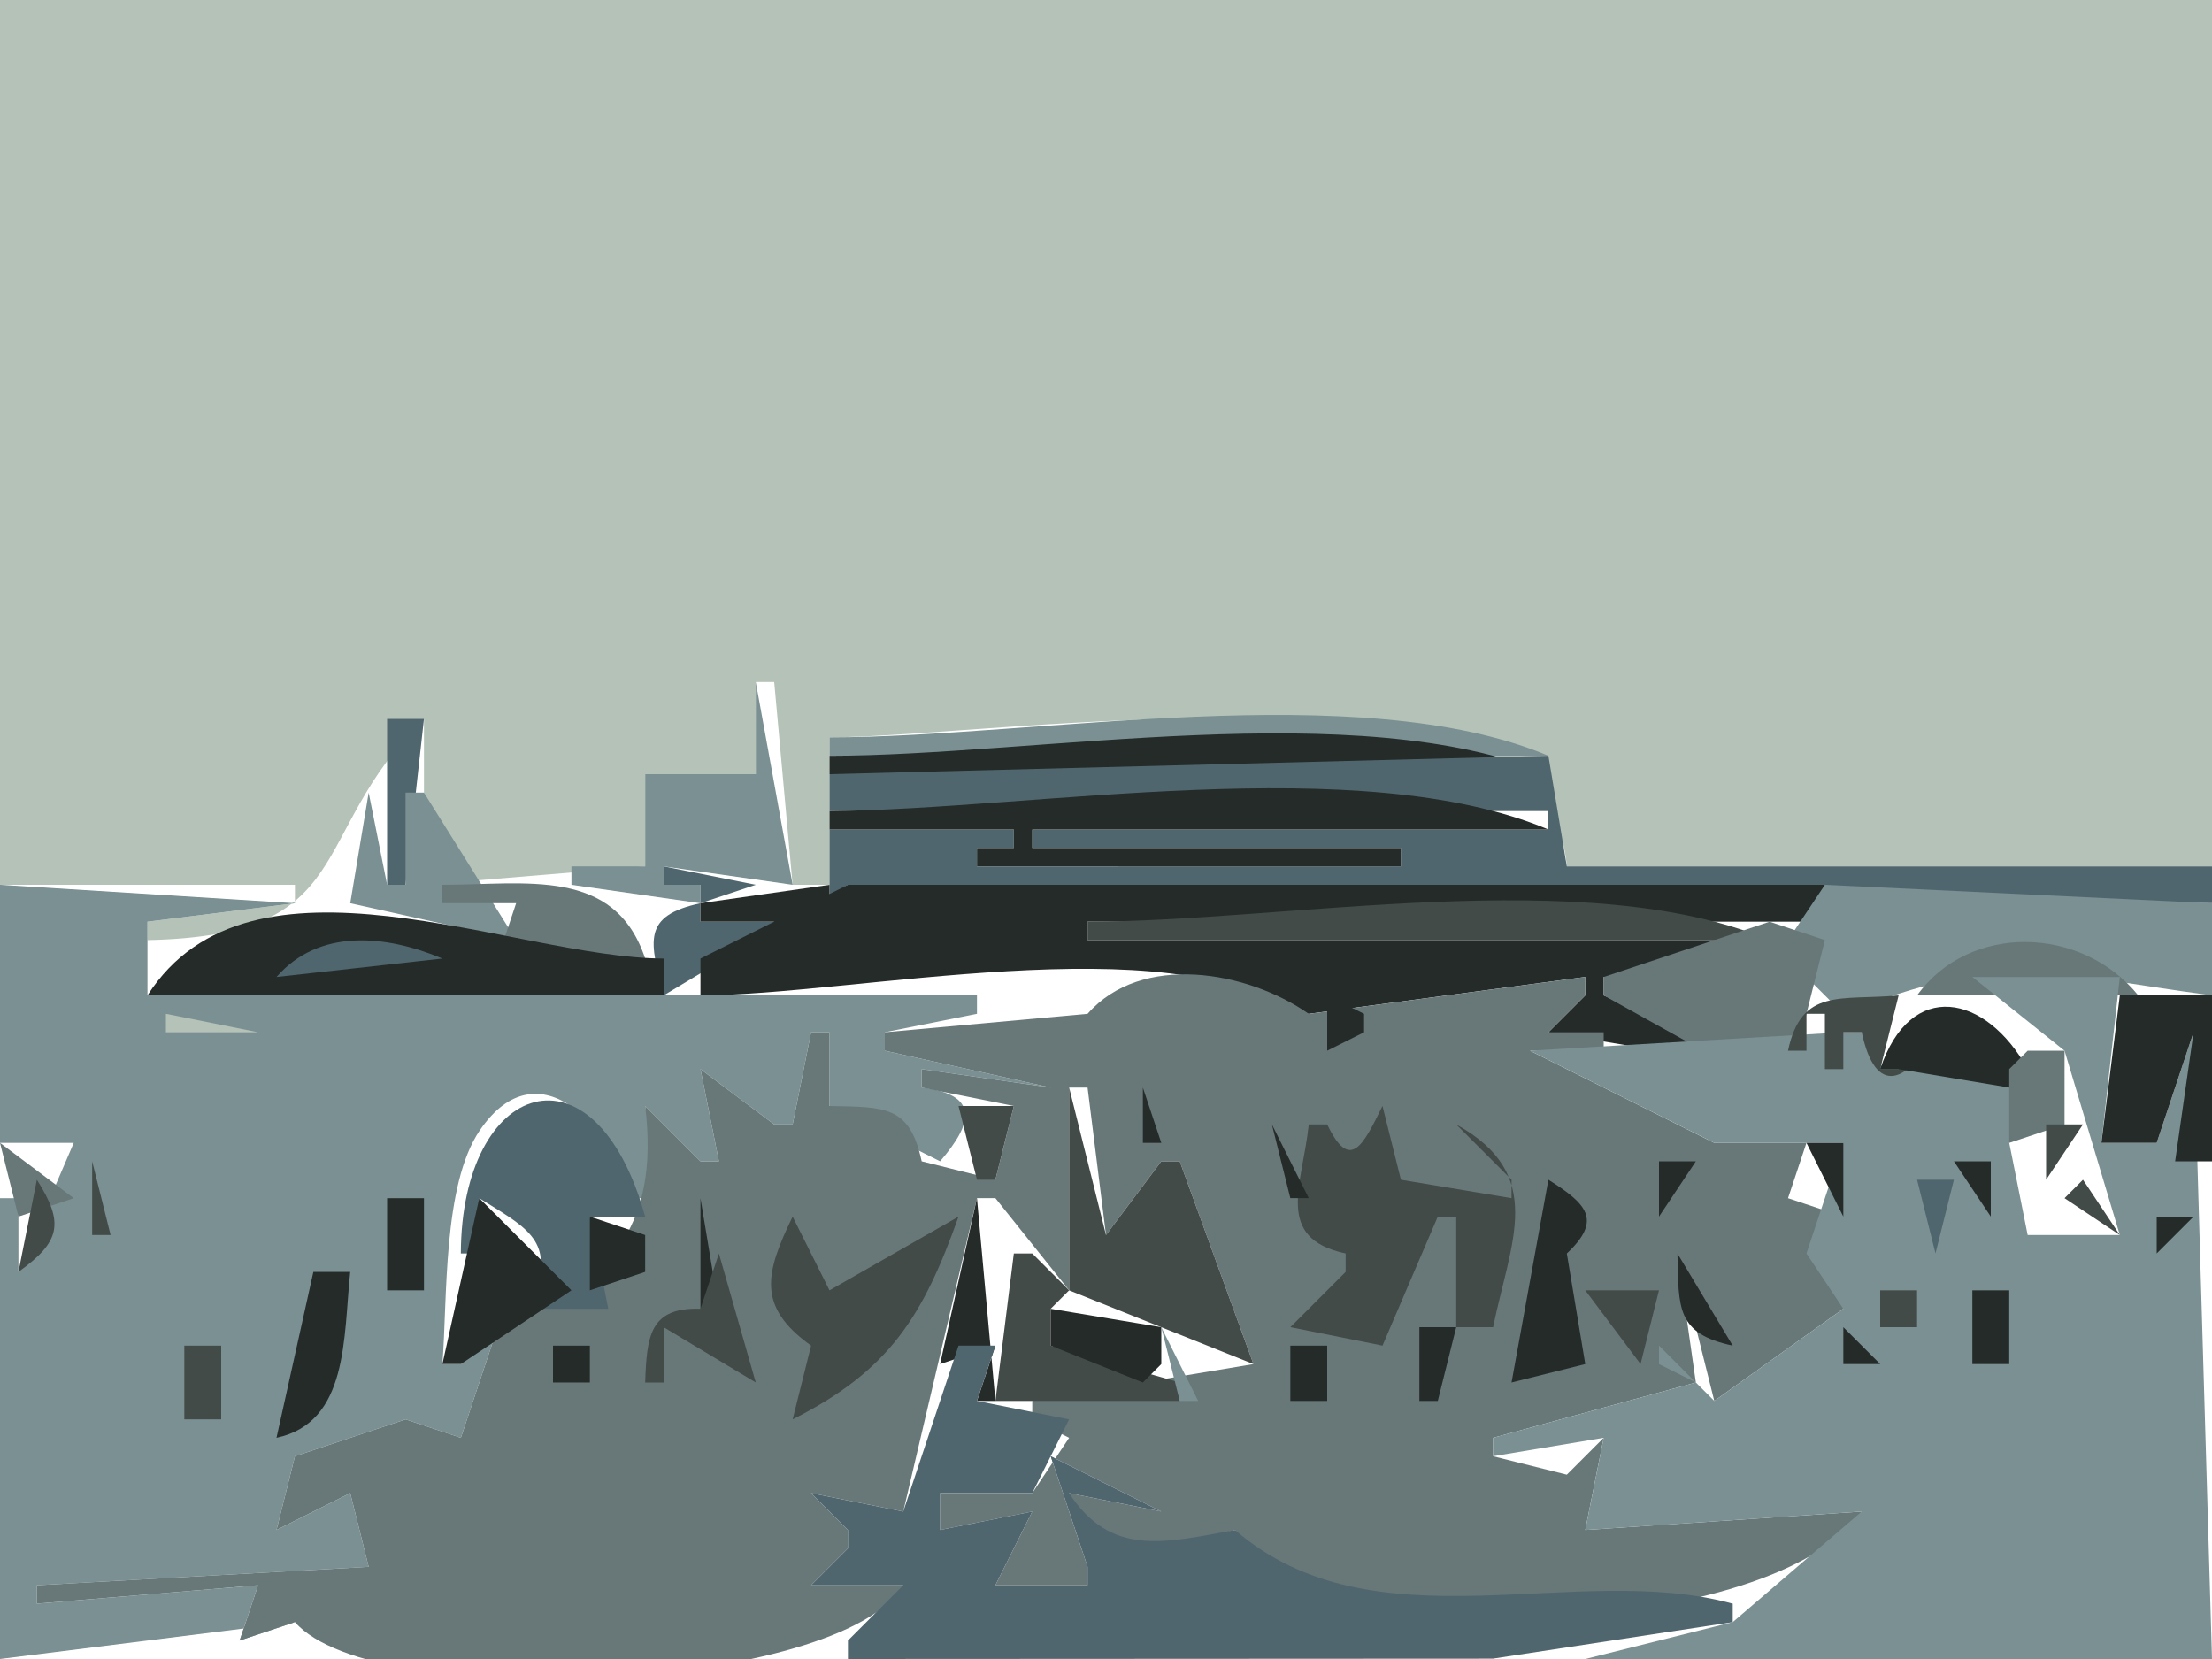 <svg xmlns="http://www.w3.org/2000/svg" viewBox="0 0 120 90"><path d="M0 0v48h16v1l-8 1v1c11.596-.241 8.549-5.684 15-12v9l12-1v-5h6v-5h1l1 11h2v-8c9.31 0 39.087-4.97 40 7h35V0H0z" fill="#b5c2b7"/><path d="M41 37v5h-6v5h-4v1l7 1v-1h-2v-1l7 1-2-11z" fill="#7b9093"/><path d="M21 39v9h1l1-9h-2z" fill="#50666e"/><path d="M45 40v1h39c-10.274-4.311-27.828-1-39-1z" fill="#7b9093"/><path d="M45 41v1h39c-10.274-4.311-27.828-1-39-1z" fill="#252b29"/><path d="M84 41l-39 1v2h39v1H56v1h20v1H53v-1h2v-1H45v5h-7v-1l3-1-5-1v1h2v1c-3.197.689-2.746 2.054-2 5l10-6 74 1v-2H85l-1-6z" fill="#50666e"/><path d="M20 43l-1 6 9 2-5-8h-1v5h-1l-1-5z" fill="#7b9093"/><path d="M45 44v1h10v1h-2v1h23v-1H56v-1h28c-10.263-4.307-27.867-1.085-39-1z" fill="#252b29"/><path d="M0 48v14h4l-3 7v-4H0v25l16-2-3 1 1-3-12 1v-1l18-1-1-4-4 2 1-4 6-2 3 1 2-6-2 2h-1c.278-3.528.006-9.711 2.028-12.678 3.241-4.756 7.387.094 7.972 3.678h2l-1-5 3 3h1l-1-5 4 3h1l1-5h1v4l6 3c1.819-2.106 2.128-3.621-1-4v-1l7 1-9-2v-1l5-1v-1H8v-4l8-1-16-1z" fill="#7b9093"/><path d="M24 48v1h4l-1 3h8c-1.654-4.983-6.476-4-11-4z" fill="#687879"/><path d="M38 49v1h7v-2l-7 1m8-1l-8 4v2c8.148 0 25.62-3.833 32 1h1l15-2v1l-2 2 12 2-9-4v-1h9v-2H59v-1h40v-2H46z" fill="#252b29"/><path d="M99 48l-2 3v1l3 3c8.73-3.47 11.05-2.19 20-1v-5l-21-1z" fill="#7b9093"/><path d="M8 54h28v-2c-8.125-.023-22.383-6.763-28 2z" fill="#252b29"/><path d="M59 50v1h37c-9.962-4.18-26.226-1-37-1z" fill="#424b47"/><path d="M96 50l-9 3v1l9 5h1l2-8-3-1z" fill="#687879"/><path d="M15 53l9-1c-3.089-1.296-6.692-1.641-9 1z" fill="#50666e"/><path d="M104 54h12c-3.05-3.774-9.15-3.952-12 0m-45 1l-11 1v1l9 2-7-1v1l5 1-1 4-4-1c-.654-3.054-2.007-2.936-5-3v-4h-1l-1 5h-1l-4-3 1 5h-1l-3-3c.808 6.682-2.018 9.767-8 12l-2 6-3-1-6 2-1 4 4-2 1 4-18 1v1l12-1-1 3 3-1c4.353 4.981 29.659 3.719 33-2h-5l2-2v-1l-2-2 5 1 4-17h1l4 5V59h1l1 8 3-4h1l4 11-12 2v1l2 1-2 3h-5v2l5-1-2 4h5v-1l-2-6 6 3-5-1c.952 4.443 5.465 2.951 9 2 4.941 7.016 29.326 5.85 34-1l-15 1 1-5-2 2-4-1v-1l11-3-1-7 2 8 7-5v-5l-3-1 1-3h-5l-10-5h4v-1h-3l2-2v-1l-15 2c-3.337-2.338-9.086-3.335-12 0z" fill="#687879"/><path d="M107 53l5 4 3 10h-5l-1-5 1-3-6-2c-1.81 1.501-2.02 1.158-3-1h-1l-17 1 10 5h7l-2 6 2 3-7 5-3-3v1l2 1-11 3v1l6-1-1 5 15-1-7 6-8 2h34l-1-34-2 6h-3l1-9h-8z" fill="#7b9093"/><path d="M57.667 54.333l.666.334-.666-.334z" fill="#b5c2b7"/><path d="M72 54v3l2-1v-1l-2-1z" fill="#252b29"/><path d="M74.667 54.333l.666.334-.666-.334z" fill="#b5c2b7"/><path d="M97 57h1v-2h1v3h1v-2h1c.75 3.552 2.52 2.75 4 0l-2 2h-1l1-4c-3.129.294-5.275-.447-6 3z" fill="#424b47"/><path d="M102 58h1l6 1 1-1c-2.25-4.076-6.36-4.931-8 0m13-4l-1 8h3l2-6-1 7h2v-9h-5z" fill="#252b29"/><path d="M9 55v1h5l-5-1z" fill="#b5c2b7"/><path d="M53.667 55.333l.666.334-.666-.334M98 55l-1 4 1-4z" fill="#252b29"/><path d="M110 57l-1 1v4l3-1v-4h-2z" fill="#687879"/><path d="M25 68h1v-3c2.376 1.496 4.112 2.252 3 5v1h4l-1-5h3c-2.719-9.808-9.967-7.41-10 2z" fill="#50666e"/><path d="M58 59v11l-2-2h-1l-1 8h10v-1l-7-2v-2l1-1 10 4-4-11h-1l-3 4-2-8z" fill="#424b47"/><path d="M62 59v3h1l-1-3z" fill="#252b29"/><path d="M52 60l1 4h1l1-4h-3m23 0c-1.055 2.131-1.752 3.596-3 1h-1c-.346 3.297-1.893 6.162 2 7v1l-3 3 5 1 3-7h1v6h2c.956-4.672 2.904-8.284-2-11l3 3v1l-6-1-1-4z" fill="#424b47"/><path d="M69 61l1 4h1l-2-4m13.333.667l.334.666-.334-.666z" fill="#252b29"/><path d="M111 61v3l2-3h-2z" fill="#424b47"/><path d="M0 62l1 4 3-1-4-3z" fill="#687879"/><path d="M98 62l2 4v-4h-2z" fill="#252b29"/><path d="M5 63v4h1l-1-4z" fill="#424b47"/><path d="M6 63l2 5-2-5m84 0v3l2-3h-2m16 0l2 3v-3h-2m6 0l-2 4 2-4z" fill="#252b29"/><path d="M2 64l-1 5c2.28-1.64 2.5-2.638 1-5z" fill="#424b47"/><path d="M84 64l-2 11 4-1-1-6c1.941-1.819 1.08-2.695-1-4z" fill="#252b29"/><path d="M104 64l1 4 1-4h-2z" fill="#50666e"/><path d="M113 64l-1 1 3 2-2-3z" fill="#424b47"/><path d="M21 65v5h2v-5h-2m5 0l-2 9h1l6-4-5-5m12 0v6h1l-1-6m15 0l-2 9 3-1-1 3h1l-1-11m40.333.667l.334.666-.334-.666M32 66v4l3-1v-2l-3-1z" fill="#252b29"/><path d="M43 66c-1.498 3.086-1.943 4.89 1 7l-1 4c5.27-2.65 7.088-5.624 9-11l-7 4-2-4z" fill="#424b47"/><path d="M117 66v2l2-2h-2z" fill="#252b29"/><path d="M39 68l-1 3c-2.745-.087-2.914 1.462-3 4h1v-3l5 3-2-7z" fill="#424b47"/><path d="M91 68c.064 2.993-.054 4.346 3 5l-3-5m-74 1l-2 9c3.912-.838 3.625-5.43 4-9h-2m80.667.333l.666.334-.666-.334M57 71v2l5 2 1-1v-2l-6-1z" fill="#252b29"/><path d="M86 70l3 4 1-4h-4m16 0v2h2v-2h-2z" fill="#424b47"/><path d="M107 70v4h2v-4h-2m-10.667 1.667l.334.666-.334-.666z" fill="#252b29"/><path d="M63 72l1 4h1l-2-4z" fill="#7b9093"/><path d="M77 72v4h1l1-4h-2m23 0v2h2l-2-2z" fill="#252b29"/><path d="M10 73v4h2v-4h-2z" fill="#424b47"/><path d="M30 73v2h2v-2h-2z" fill="#252b29"/><path d="M52 73l-3 9-5-1 2 2v1l-2 2h5l-3 3v1l34.985-.018L94 88v-1c-8.534-2.342-19.46 2.523-27-4-3.782.689-6.726 1.495-9-2l5 1-6-3 2 6v1h-5l2-4-5 1v-2h5l2-4-5-1 1-3h-2z" fill="#50666e"/><path d="M70 73v3h2v-3h-2z" fill="#252b29"/></svg>